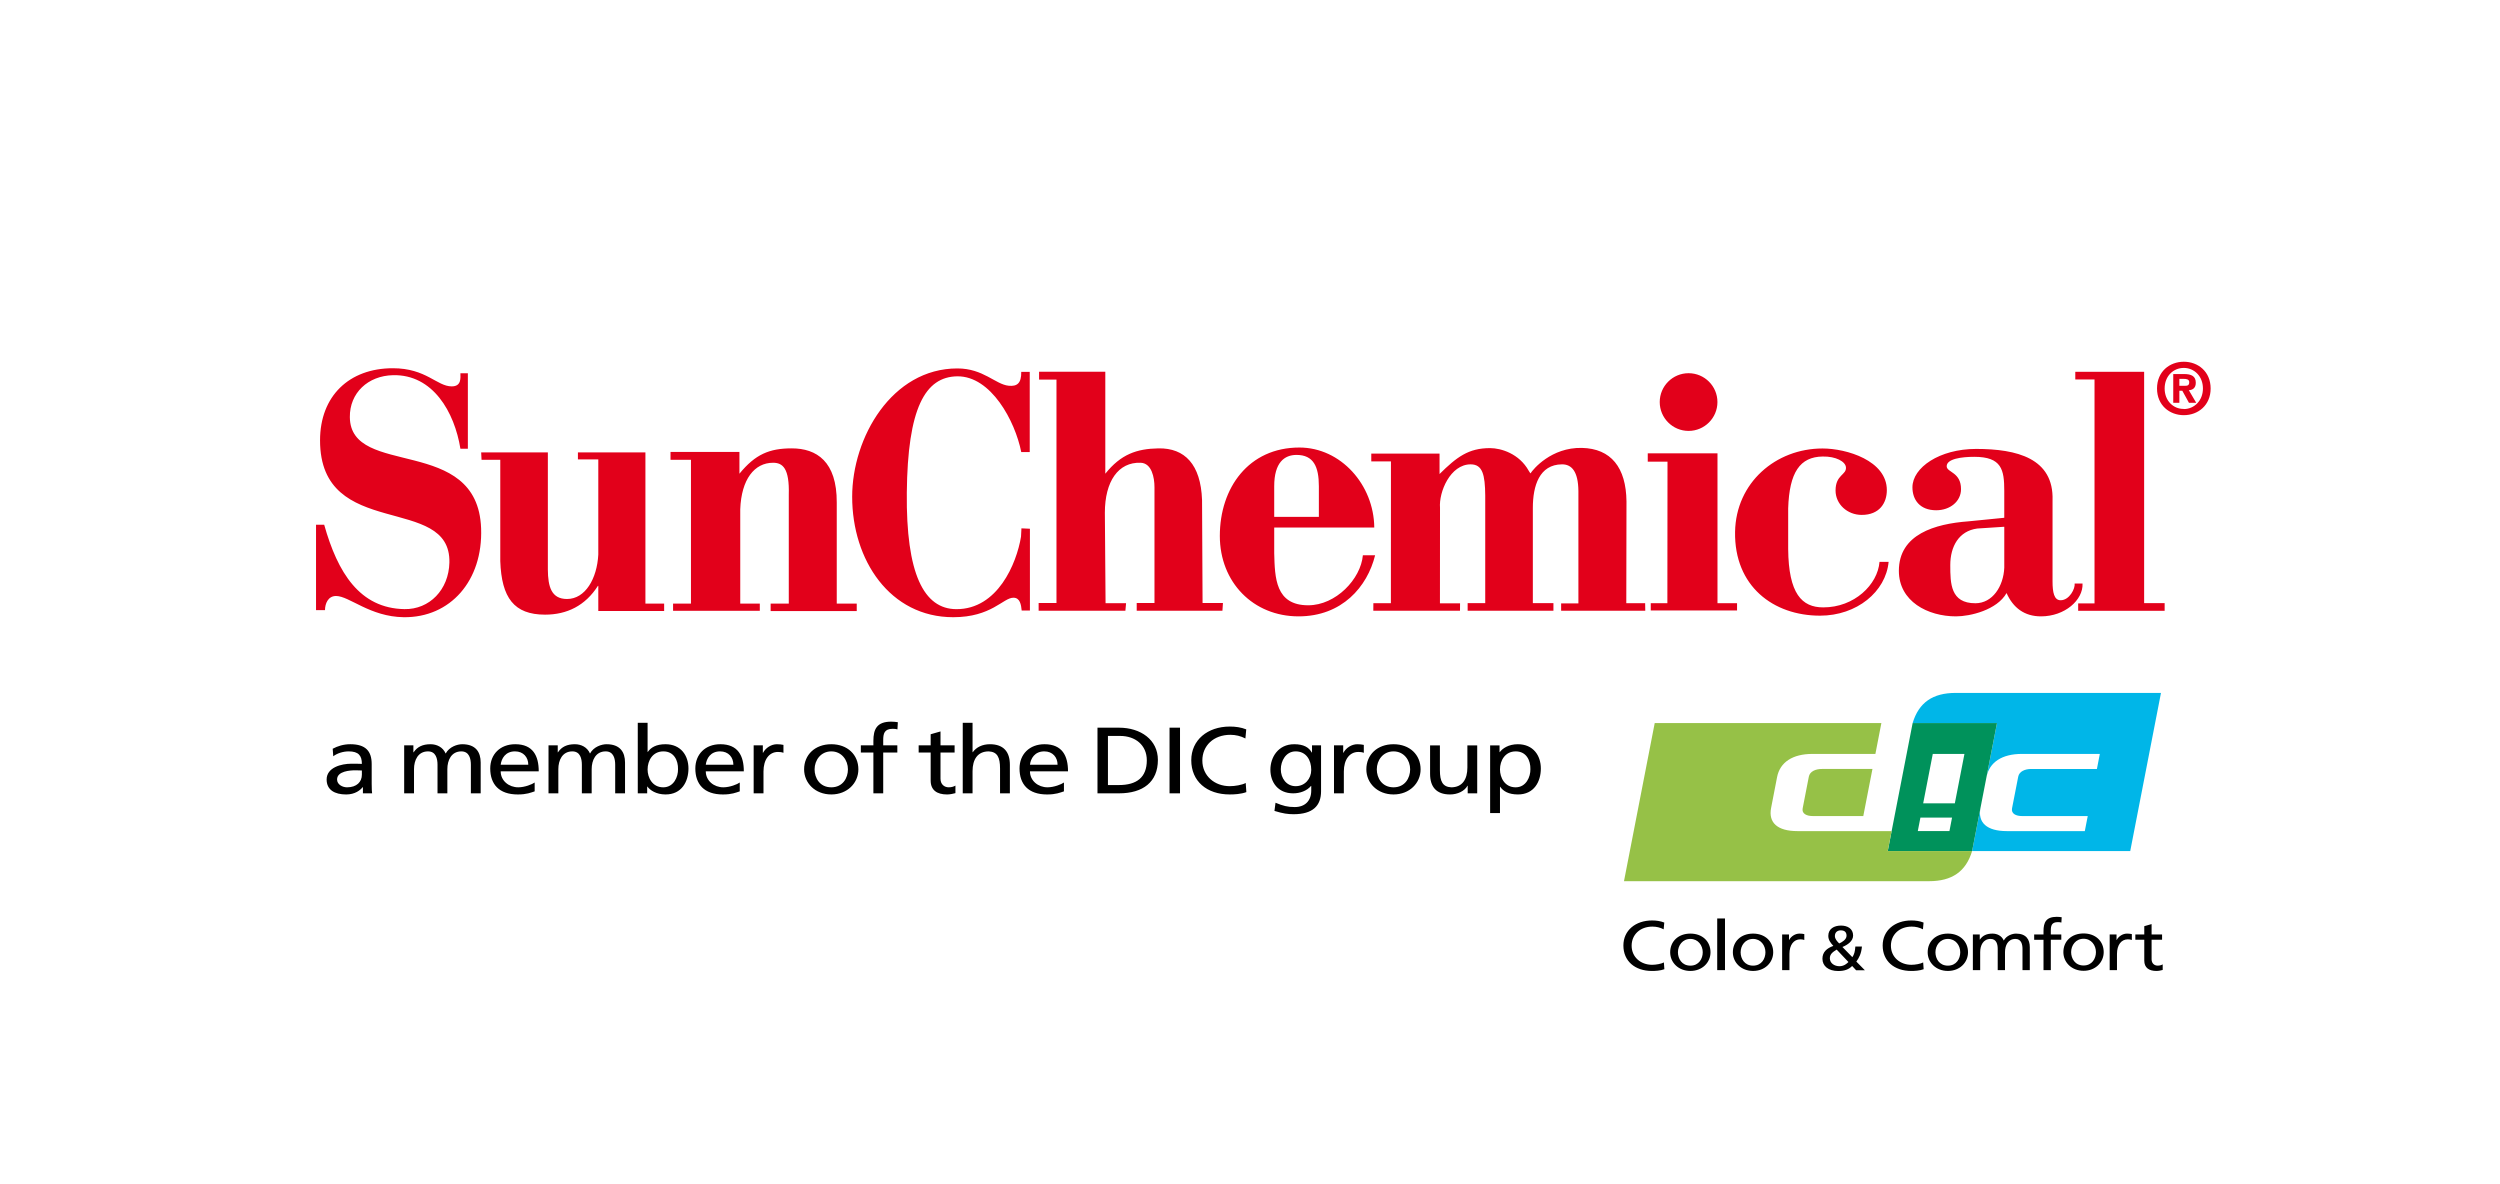 <?xml version="1.0" encoding="utf-8"?>
<!-- Generator: Adobe Illustrator 14.0.0, SVG Export Plug-In . SVG Version: 6.00 Build 43363)  -->
<!DOCTYPE svg PUBLIC "-//W3C//DTD SVG 1.0//EN" "http://www.w3.org/TR/2001/REC-SVG-20010904/DTD/svg10.dtd">
<svg version="1.0" id="textos_3_" xmlns="http://www.w3.org/2000/svg" xmlns:xlink="http://www.w3.org/1999/xlink" x="0px" y="0px"
	 width="422.252px" height="200px" viewBox="470.822 762.12 422.252 200" enable-background="new 470.822 762.12 422.252 200"
	 xml:space="preserve">
<g>
	<path fill="#00B6E8" d="M803.91,905.866h26.71l5.193-26.713h-34.662c-3.895,0-6.233,1.621-7.282,5.088h14.246l-1.774,9.127
		c0.482-2.5,2.605-3.912,5.974-3.912h13.169l-0.492,2.543h-11.085c-1.065,0-2.037,0.412-2.207,1.305l-1.044,5.344
		c-0.169,0.891,0.642,1.305,1.707,1.305h11.08l-0.496,2.541h-13.167c-3.367,0-4.941-1.413-4.454-3.912L803.91,905.866z"/>
	<path fill="#00925B" d="M808.115,884.241h-14.246l-4.205,21.625h14.246L808.115,884.241z M794.738,902.493l0.444-2.281h5.343
		l-0.442,2.281H794.738z M795.649,897.8l1.621-8.344h5.348l-1.623,8.344H795.649z"/>
	<path fill="#96C147" d="M789.664,905.865l0.656-3.371h-15.907c-3.366,0-4.938-1.412-4.45-3.911l1.01-5.214
		c0.488-2.501,2.609-3.912,5.978-3.912h10.627l1.012-5.215h-38.284l-5.192,26.711h51.517c3.896,0,6.229-1.621,7.281-5.088H789.664z
		 M776.334,893.303l-1.039,5.345c-0.175,0.891,0.637,1.303,1.702,1.303h8.536l1.547-7.952h-8.539
		C777.476,891.998,776.506,892.413,776.334,893.303"/>
	<path fill="#E2001A" d="M839.844,827.285c0.473,0,0.741-0.087,0.741-0.624c0-0.506-0.538-0.549-0.936-0.549h-0.731v1.173H839.844z
		 M838.918,830.156h-1.033v-4.86h1.806c1.259,0,2.002,0.354,2.002,1.473c0,0.893-0.527,1.215-1.173,1.258l1.248,2.13h-1.226
		l-1.128-2.044h-0.496V830.156z M839.671,824.262c-1.786,0-3.239,1.388-3.239,3.476c0,2.064,1.453,3.473,3.239,3.451v0.021
		c1.741,0,3.228-1.408,3.228-3.473C842.898,825.65,841.412,824.262,839.671,824.262 M839.671,832.243
		c-2.398,0-4.527-1.656-4.527-4.506c0-2.861,2.129-4.519,4.527-4.519c2.399,0,4.529,1.657,4.529,4.519
		C844.2,830.587,842.07,832.243,839.671,832.243 M524.2,850.745h1.377c2.277,8.111,6.002,14.124,13.554,14.256
		c4.238,0.074,7.486-3.283,7.594-7.854c0.292-11.726-21.847-3.593-21.847-20.644c0-7.486,4.915-12.188,12.295-12.188
		c5.646,0,7.434,3.065,9.949,3.065c1.68,0,1.465-1.473,1.465-2.215h1.257v12.748h-1.257c-1.001-6.207-4.649-12.574-11.371-12.425
		c-4.237,0.087-7.358,3.001-7.304,7.099c0.106,10.339,21.6,2.904,22.171,18.772c0.321,8.833-5.197,15.103-13.073,15.007
		c-5.711-0.077-9.194-3.584-11.433-3.584c-1.355,0-1.861,1.313-1.861,2.389H524.2V850.745 M568.433,838.527h11.401v-0.033v25.58
		h3.163v1.248h-11.122v-4.248h-0.065c-2.14,3.355-5.238,4.861-8.928,4.861c-5.238,0-7.347-2.84-7.562-9.045v-17.105h-3.163
		l-0.064-1.258h11.262v19.793c0.021,2.894,0.592,4.971,3.238,4.971c3.088,0,5.067-3.434,5.282-7.5v-16.08h-3.442V838.527
		 M584.504,864.073h3.022v-24.289h-3.452v-1.333h11.639v3.679c2.679-3.282,5.065-4.281,8.831-4.281c4.205,0,7.638,2.215,7.606,9.145
		v17.08h3.376v1.26h-14.542v-1.26h3.064V845.69c0.129-4.486-1.021-5.411-2.657-5.411c-3.142,0-5.356,2.787-5.541,7.854v15.941h3.304
		v1.215h-14.65V864.073 M644.775,851.423v13.813h-1.39c-0.097-0.958-0.267-2.162-1.397-2.162c-1.731,0-3.701,3.293-10.164,3.293
		c-10.692,0-17.07-9.65-17.07-20.342c0-10.006,6.7-21.676,17.769-21.676c4.39,0,6.421,2.699,8.67,2.924
		c1.431,0.141,2.151-0.43,2.118-2.344h1.434v13.543h-1.434c-1.042-5.271-5.12-12.842-10.788-12.79
		c-5.452,0.063-8.403,5.379-8.541,19.663c-0.14,13.652,2.851,19.656,8.381,19.663c6.958,0.013,10.153-7.681,10.907-12.229
		l0.074-1.421L644.775,851.423 M646.248,863.968h3.014v-37.736h-2.938v-1.322h11.185v17.221c2.625-3.281,5.295-4.218,8.986-4.281
		c4.431-0.076,7.139,2.711,7.354,8.712l0.088,17.407h3.442l-0.088,1.301h-14.478v-1.301h3.002v-19.549
		c0-1.645-0.463-4.065-2.324-4.139c-3.787-0.15-6.057,3.14-6.057,8.443l0.118,15.275h3.464l-0.115,1.27h-14.653V863.968
		 M702.938,851.218c-0.064-7.205-5.646-13.51-12.651-13.51c-8.57,0-13.435,6.809-13.435,14.932c0,7.82,5.635,13.585,13.295,13.585
		c7.348,0,11.618-5.001,12.932-10.315h-2.067c-0.355,4.013-4.561,8.443-9.229,8.443c-5.55,0-5.637-4.635-5.745-8.787v-4.348H702.938
		 M686.037,849.423v-5.175c0-4.033,1.741-5.292,3.767-5.292c2.872,0,3.775,1.979,3.775,5.292v5.175H686.037z M729.325,842.077
		c0.44-0.711,3.517-4.412,8.672-4.305c4.936,0.108,7.475,3.313,7.539,9.036l-0.032,17.19h3.185l0.021,1.27h-14.211v-1.237h2.917
		v-18.978c-0.033-3.29-1.121-4.516-2.777-4.505c-3.817,0.032-4.918,3.624-4.918,7.347v16.092h3.477v1.281h-14.49v-1.281h2.971
		V845.81c-0.033-3.53-0.454-5.261-2.465-5.261c-3.434,0-5.39,4.667-5.174,7.347l-0.011,16.125h3.398l-0.011,1.248h-14.641l0.01-1.27
		h2.96l0.01-23.947h-3.322v-1.323h11.531v3.444l-0.023,0.032c2.938-2.905,4.907-4.399,8.555-4.399c1.858,0,4.926,0.935,6.53,3.828
		C729.195,841.937,729.325,842.077,729.325,842.077 M760.907,863.999h3.304v1.226h-14.576v-1.226h2.807l0.022-23.902h-3.335v-1.41
		h11.778V863.999v-25.313 M778.647,837.869c4.064,0,10.863,2.044,10.863,7.034c0,2.174-1.248,4.186-4.236,4.186
		c-2.455,0-4.425-1.828-4.425-4.119c0-2.701,1.871-2.604,1.755-3.927c-0.085-0.968-1.7-1.861-3.936-1.816
		c-3.821,0.053-5.627,2.655-5.822,8.754v6.862c0.065,7.563,2.314,9.865,5.917,9.865c5.263,0.012,9.209-3.85,9.51-7.69h1.538
		c-0.473,5.044-5.369,9.089-11.586,9.089c-7.884,0-14.5-4.969-14.348-14.155C764.016,843.647,770.75,837.869,778.647,837.869
		 M809.346,857.997c-0.13,3.15-1.979,6.013-4.883,6.013c-4.206,0-4.238-3.345-4.238-6.443c0-3.152,1.452-5.757,4.538-6.176
		l4.583-0.3V857.997 M817.499,846.626c0.229-7.1-6.011-8.682-12.918-8.682c-6.176,0-10.746,3.152-10.746,6.487
		c0,2.075,1.226,3.872,4.013,3.872c2.344,0,4.193-1.495,4.193-3.57c0-2.862-2.354-2.807-2.419-3.819
		c-0.064-1.313,2.56-1.636,4.658-1.636c4.636,0,5.065,2.174,5.065,5.745v4.55l-6.057,0.602c-5.624,0.419-11.745,2.164-11.745,8.359
		c0,5.174,4.893,7.691,9.648,7.691c2.41,0,6.928-1.076,8.542-3.938c1.107,2.496,3.021,3.938,5.809,3.938
		c4.023,0,7.143-2.754,7.023-5.541h-1.333c0.117,0.83-0.871,2.818-2.367,2.818c-1.108,0-1.367-1.334-1.367-3.184V846.626z
		 M821.825,864.031h2.764v-37.82h-3.248v-1.291h11.628v-0.01v39.078h3.463v1.291h-14.606V864.031z M760.898,830.028
		c0,2.688-2.185,4.874-4.874,4.874s-4.873-2.186-4.873-4.874c0-2.689,2.184-4.874,4.873-4.874S760.898,827.338,760.898,830.028"/>
	<path d="M527.015,888.583c0.829-0.445,1.818-0.764,2.967-0.764c2.575,0,3.618,1.146,3.618,3.354v3.352
		c0,0.922,0.034,1.352,0.072,1.59h-1.554v-1.049h-0.037c-0.389,0.492-1.271,1.24-2.787,1.24c-1.944,0-3.304-0.766-3.304-2.529
		c0-2.032,2.474-2.666,4.188-2.666c0.651,0,1.111,0,1.765,0.029c0-1.397-0.568-2.111-2.229-2.111c-0.936,0-1.938,0.316-2.606,0.826
		L527.015,888.583z M531.942,892.254c-0.356,0-0.708-0.03-1.063-0.03c-0.898,0-3.125,0.125-3.125,1.553
		c0,0.858,0.921,1.322,1.681,1.322c1.64,0,2.507-0.922,2.507-2.13V892.254z M539.089,896.115h1.66v-4.084
		c0-1.508,0.67-3.002,2.366-3.002c1.342,0,1.604,1.255,1.604,2.257v4.829h1.661v-4.084c0-1.508,0.669-3.002,2.364-3.002
		c1.342,0,1.609,1.255,1.609,2.257v4.829h1.656v-5.197c0-1.762-0.826-3.098-3.123-3.098c-0.81,0-2.169,0.416-2.79,1.574
		c-0.476-1.096-1.519-1.574-2.559-1.574c-1.325,0-2.226,0.43-2.859,1.368h-0.035v-1.176h-1.556V896.115z M561.126,895.781
		c-0.634,0.209-1.358,0.525-2.84,0.525c-3.195,0-4.663-1.751-4.663-4.388c0-2.396,1.678-4.099,4.221-4.099
		c3,0,3.97,1.971,3.97,4.576h-6.426c0,1.607,1.396,2.703,2.97,2.703c1.094,0,2.363-0.509,2.769-0.813V895.781z M560.05,891.285
		c0-1.241-0.809-2.257-2.243-2.257c-1.624,0-2.291,1.207-2.419,2.257H560.05z M563.468,896.115h1.658v-4.084
		c0-1.508,0.672-3.002,2.366-3.002c1.345,0,1.607,1.255,1.607,2.257v4.829h1.657v-4.084c0-1.508,0.673-3.002,2.369-3.002
		c1.34,0,1.603,1.255,1.603,2.257v4.829h1.662v-5.197c0-1.762-0.831-3.098-3.124-3.098c-0.813,0-2.175,0.416-2.791,1.574
		c-0.476-1.096-1.517-1.574-2.562-1.574c-1.321,0-2.223,0.43-2.856,1.368h-0.032v-1.176h-1.558V896.115z M578.542,884.2h1.659v4.924
		h0.032c0.512-0.746,1.414-1.305,2.984-1.305c2.612,0,3.886,1.924,3.886,4.1c0,2.223-1.146,4.385-3.865,4.385
		c-1.606,0-2.63-0.73-3.072-1.333h-0.035v1.144h-1.589V884.2z M582.866,889.029c-1.799,0-2.665,1.541-2.665,3.051
		c0,1.35,0.775,3.02,2.645,3.02c1.786,0,2.526-1.796,2.493-3.068C585.372,890.57,584.667,889.029,582.866,889.029 M595.768,895.781
		c-0.634,0.209-1.359,0.525-2.842,0.525c-3.194,0-4.661-1.751-4.661-4.388c0-2.396,1.678-4.099,4.215-4.099
		c3.005,0,3.974,1.971,3.974,4.576h-6.425c0,1.607,1.395,2.703,2.965,2.703c1.098,0,2.369-0.509,2.774-0.813V895.781z
		 M594.689,891.285c0-1.241-0.808-2.257-2.242-2.257c-1.624,0-2.294,1.207-2.419,2.257H594.689z M598.117,896.115h1.658v-3.686
		c0-2.034,0.97-3.305,2.449-3.305c0.285,0,0.621,0.031,0.923,0.145v-1.336c-0.355-0.064-0.604-0.113-1.095-0.113
		c-0.954,0-1.909,0.605-2.352,1.449h-0.034v-1.257h-1.55V896.115z M611.23,887.82c2.735,0,4.572,1.781,4.572,4.244
		c0,2.318-1.871,4.24-4.572,4.24c-2.721,0-4.593-1.922-4.593-4.24C606.638,889.601,608.477,887.82,611.23,887.82 M611.23,895.099
		c1.939,0,2.809-1.59,2.809-3.035c0-1.541-1.045-3.035-2.809-3.035c-1.782,0-2.824,1.494-2.824,3.035
		C608.406,893.509,609.271,895.099,611.23,895.099 M618.339,896.115h1.658v-6.895h2.385v-1.208h-2.385v-0.875
		c0-1.096,0.177-1.921,1.608-1.921c0.28,0,0.6,0.029,0.796,0.096l0.067-1.209c-0.335-0.048-0.688-0.096-1.111-0.096
		c-2.453,0-3.019,1.289-3.019,3.258v0.747h-2.119v1.208h2.119V896.115z M632.056,888.012h-2.382v-2.351l-1.663,0.475v1.876h-2.027
		v1.208h2.027v4.734c0,1.619,1.06,2.352,2.773,2.352c0.528,0,1.041-0.129,1.411-0.225v-1.27c-0.246,0.143-0.619,0.287-1.133,0.287
		c-0.755,0-1.389-0.509-1.389-1.447v-4.432h2.382V888.012z M633.43,896.115h1.657v-3.75c0-1.97,0.848-3.336,2.739-3.336
		c1.445,0.08,1.905,1.001,1.905,2.891v4.195h1.661V891.3c0-2.176-1.045-3.48-3.375-3.48c-1.254,0-2.294,0.495-2.897,1.352h-0.033
		V884.2h-1.657V896.115z M650.522,895.781c-0.639,0.209-1.357,0.525-2.842,0.525c-3.198,0-4.66-1.751-4.66-4.388
		c0-2.396,1.678-4.099,4.218-4.099c3.001,0,3.972,1.971,3.972,4.576h-6.427c0,1.607,1.395,2.703,2.967,2.703
		c1.092,0,2.364-0.509,2.772-0.813V895.781z M649.445,891.285c0-1.241-0.813-2.257-2.242-2.257c-1.622,0-2.296,1.207-2.42,2.257
		H649.445z M656.188,885.026h3.636c3.653,0,6.567,2.034,6.567,5.449c0,3.718-2.506,5.64-6.567,5.64h-3.636V885.026z
		 M657.953,894.716h1.854c3.034,0,4.712-1.316,4.712-4.178c0-2.59-1.959-4.117-4.5-4.117h-2.065V894.716z M668.359,896.115h1.768
		v-11.09h-1.768V896.115z M681.313,885.312c-0.879-0.35-1.816-0.477-2.77-0.477c-3.763,0-6.516,2.271-6.516,5.688
		c0,3.525,2.597,5.781,6.497,5.781c0.723,0,1.871-0.047,2.808-0.395l-0.108-1.542c-0.617,0.333-1.802,0.54-2.681,0.54
		c-2.562,0-4.644-1.732-4.644-4.338c0-2.494,1.891-4.338,4.73-4.338c0.898,0,1.766,0.208,2.542,0.619L681.313,885.312z
		 M693.95,895.763c0,2.465-1.407,3.879-4.643,3.879c-0.954,0-1.783-0.11-3.229-0.557l0.181-1.381
		c1.266,0.523,2.025,0.729,3.244,0.729c1.746,0,2.789-1.063,2.789-2.781v-0.792h-0.035c-0.706,0.842-1.872,1.255-3.017,1.255
		c-2.58,0-3.848-1.891-3.848-3.987c0-2.083,1.303-4.308,4.022-4.308c1.592,0,2.473,0.523,2.967,1.399h0.041v-1.207h1.527V895.763z
		 M692.292,892.158c0-1.684-0.863-3.13-2.633-3.13c-1.669,0-2.506,1.637-2.506,3.02c0,1.523,0.957,2.859,2.506,2.859
		C691.217,894.907,692.292,893.667,692.292,892.158 M696.136,896.115h1.661v-3.686c0-2.034,0.974-3.305,2.455-3.305
		c0.281,0,0.618,0.031,0.917,0.145v-1.336c-0.354-0.064-0.602-0.113-1.093-0.113c-0.956,0-1.912,0.605-2.352,1.449h-0.034v-1.257
		h-1.555V896.115z M706.192,887.82c2.738,0,4.571,1.781,4.571,4.244c0,2.318-1.868,4.24-4.571,4.24c-2.72,0-4.593-1.922-4.593-4.24
		C701.6,889.601,703.439,887.82,706.192,887.82 M706.192,895.099c1.941,0,2.806-1.59,2.806-3.035c0-1.541-1.039-3.035-2.806-3.035
		c-1.784,0-2.827,1.494-2.827,3.035C703.365,893.509,704.234,895.099,706.192,895.099 M720.324,888.013h-1.66v3.75
		c0,1.969-0.847,3.336-2.735,3.336c-1.447-0.08-1.906-1.001-1.906-2.893v-4.193h-1.659v4.813c0,2.177,1.041,3.478,3.371,3.478
		c1.251,0,2.454-0.557,2.948-1.477h0.034v1.287h1.607V888.013z M722.506,888.013h1.591v1.141h0.038
		c0.439-0.6,1.461-1.334,3.053-1.334c2.611,0,3.884,1.924,3.884,4.1c0,2.223-1.147,4.385-3.865,4.385
		c-1.591,0-2.49-0.555-3.005-1.301h-0.032v4.447h-1.663V888.013z M726.836,889.029c-1.803,0-2.667,1.541-2.667,3.051
		c0,1.35,0.776,3.02,2.647,3.02c1.784,0,2.522-1.796,2.491-3.068C729.339,890.57,728.633,889.029,726.836,889.029 M804.041,925.972
		h1.235v-3.034c0-1.122,0.5-2.234,1.762-2.234c1.001,0,1.199,0.935,1.199,1.678v3.591h1.231v-3.034c0-1.122,0.502-2.234,1.76-2.234
		c0.998,0,1.195,0.935,1.195,1.678v3.591h1.233v-3.862c0-1.313-0.616-2.305-2.32-2.305c-0.606,0-1.618,0.31-2.075,1.171
		c-0.355-0.815-1.13-1.171-1.905-1.171c-0.987,0-1.659,0.319-2.132,1.017h-0.025v-0.873h-1.158V925.972z M815.972,925.974h1.234
		v-5.127h1.772v-0.898h-1.772v-0.65c0-0.816,0.129-1.431,1.195-1.431c0.208,0,0.445,0.024,0.591,0.073l0.051-0.898
		c-0.249-0.038-0.513-0.072-0.826-0.072c-1.824,0-2.245,0.959-2.245,2.423v0.556h-1.576v0.898h1.576V925.974z M835.998,919.948
		h-1.771v-1.75l-1.235,0.355v1.395h-1.509v0.898h1.509v3.52c0,1.204,0.787,1.75,2.061,1.75c0.392,0,0.774-0.098,1.05-0.168v-0.944
		c-0.183,0.106-0.461,0.214-0.843,0.214c-0.563,0-1.032-0.378-1.032-1.076v-3.295h1.771V919.948z M760.86,925.974h1.315v-8.727
		h-1.315V925.974z M751.92,917.941c-0.655-0.261-1.353-0.355-2.06-0.355c-2.799,0-4.846,1.688-4.846,4.229
		c0,2.622,1.932,4.301,4.832,4.301c0.538,0,1.391-0.036,2.089-0.294l-0.081-1.146c-0.46,0.246-1.342,0.4-1.994,0.4
		c-1.905,0-3.453-1.289-3.453-3.225c0-1.854,1.404-3.227,3.519-3.227c0.665,0,1.312,0.154,1.889,0.461L751.92,917.941z
		 M795.713,917.941c-0.656-0.261-1.353-0.355-2.062-0.355c-2.798,0-4.845,1.688-4.845,4.229c0,2.622,1.933,4.301,4.832,4.301
		c0.538,0,1.391-0.036,2.089-0.294l-0.081-1.146c-0.461,0.246-1.341,0.4-1.995,0.4c-1.904,0-3.452-1.289-3.452-3.225
		c0-1.854,1.406-3.227,3.518-3.227c0.667,0,1.313,0.154,1.891,0.461L795.713,917.941z M771.827,925.972h1.234v-2.74
		c0-1.512,0.726-2.457,1.827-2.457c0.21,0,0.46,0.022,0.683,0.107v-0.993c-0.264-0.048-0.448-0.084-0.813-0.084
		c-0.711,0-1.421,0.45-1.748,1.077h-0.024v-0.934h-1.159V925.972z M827.148,925.972h1.234v-2.74c0-1.512,0.726-2.457,1.827-2.457
		c0.21,0,0.46,0.022,0.683,0.107v-0.993c-0.265-0.048-0.448-0.084-0.813-0.084c-0.71,0-1.421,0.45-1.747,1.077h-0.025v-0.934h-1.158
		V925.972z M756.33,919.805c2.035,0,3.398,1.325,3.398,3.156c0,1.724-1.39,3.153-3.398,3.153c-2.023,0-3.414-1.43-3.414-3.153
		C752.916,921.13,754.281,919.805,756.33,919.805 M756.33,925.218c1.443,0,2.086-1.184,2.086-2.257c0-1.147-0.772-2.257-2.086-2.257
		c-1.328,0-2.104,1.109-2.104,2.257C754.227,924.034,754.874,925.218,756.33,925.218 M766.919,919.805
		c2.035,0,3.398,1.325,3.398,3.156c0,1.724-1.39,3.153-3.398,3.153c-2.022,0-3.414-1.43-3.414-3.153
		C763.505,921.13,764.87,919.805,766.919,919.805 M766.919,925.218c1.443,0,2.086-1.184,2.086-2.257
		c0-1.147-0.772-2.257-2.086-2.257c-1.328,0-2.104,1.109-2.104,2.257C764.815,924.034,765.464,925.218,766.919,925.218
		 M799.823,919.805c2.035,0,3.398,1.325,3.398,3.156c0,1.724-1.39,3.153-3.398,3.153c-2.022,0-3.414-1.43-3.414-3.153
		C796.409,921.13,797.775,919.805,799.823,919.805 M799.823,925.218c1.443,0,2.086-1.184,2.086-2.257
		c0-1.147-0.772-2.257-2.086-2.257c-1.328,0-2.104,1.109-2.104,2.257C797.72,924.034,798.369,925.218,799.823,925.218
		 M822.741,919.779c2.035,0,3.398,1.324,3.398,3.155c0,1.724-1.39,3.155-3.398,3.155c-2.022,0-3.413-1.432-3.413-3.155
		C819.328,921.103,820.693,919.779,822.741,919.779 M822.741,925.191c1.443,0,2.087-1.183,2.087-2.257
		c0-1.146-0.772-2.257-2.087-2.257c-1.327,0-2.103,1.111-2.103,2.257C820.639,924.008,821.286,925.191,822.741,925.191
		 M785.304,921.988c-0.106,1.201-0.473,1.893-0.946,2.542l1.441,1.467h-1.476l-0.673-0.724c-0.591,0.607-1.31,0.852-2.361,0.852
		c-1.63,0-2.656-0.828-2.656-2.073c0-1.127,0.731-1.765,1.842-2.169c-0.438-0.479-0.851-0.979-0.851-1.689
		c0-1.191,0.969-1.744,2.149-1.744c1.073,0,2.041,0.51,2.041,1.678c0,0.947-0.931,1.585-1.806,1.938l1.677,1.721
		c0.318-0.457,0.448-0.945,0.507-1.797H785.304z M781.502,925.316c0.768,0,1.263-0.445,1.522-0.712l-1.983-2.096
		c-0.626,0.384-1.156,0.734-1.156,1.469C779.885,924.795,780.651,925.316,781.502,925.316z M781.466,921.468
		c0.497-0.213,1.24-0.671,1.24-1.299c0-0.68-0.413-0.912-0.98-0.912c-0.543,0-0.991,0.316-0.991,0.954
		C780.734,920.712,781.112,921.116,781.466,921.468z"/>
</g>
</svg>
